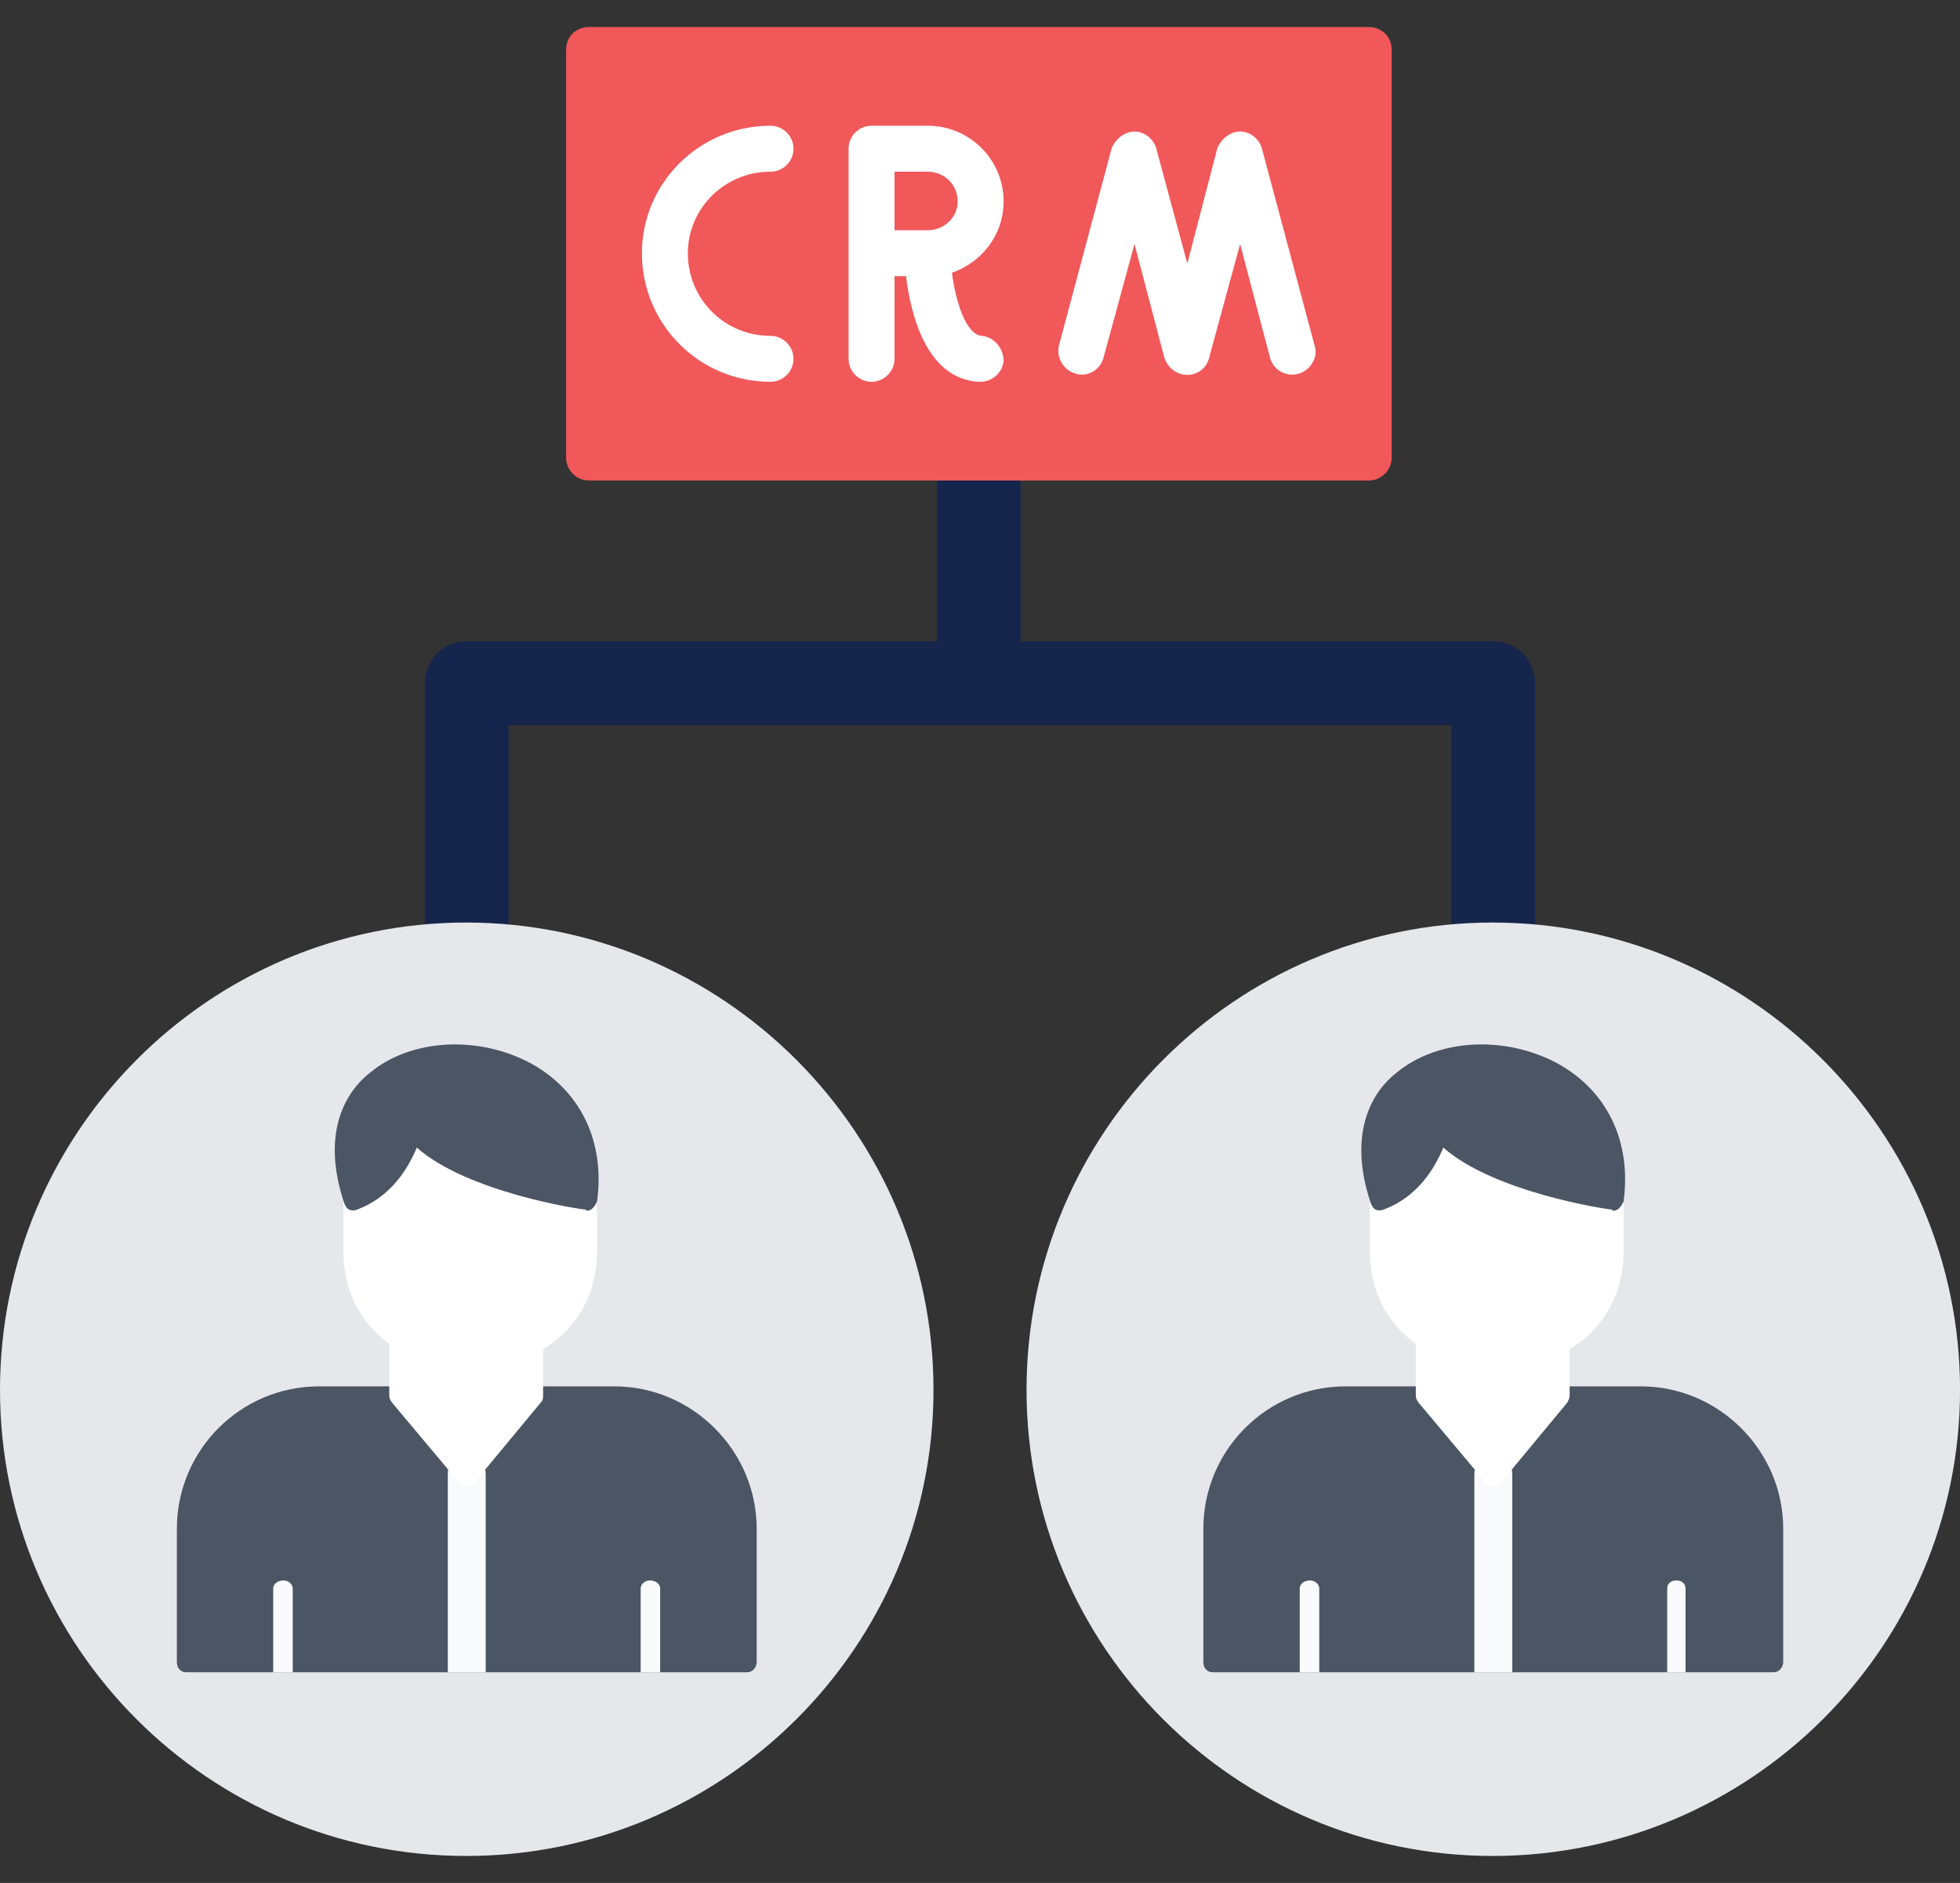 <svg width="51" height="49" viewBox="0 0 51 49" fill="none" xmlns="http://www.w3.org/2000/svg">
<rect x="0" y="0" width="51" height="49" fill="#333333" stroke="none"/>
<path fill-rule="evenodd" clip-rule="evenodd" d="M37.765 18.869H13.236V24.605C13.236 25.232 12.758 25.71 12.13 25.71C11.533 25.71 11.055 25.232 11.055 24.605V17.793C11.055 17.166 11.533 16.688 12.13 16.688H38.84C39.468 16.688 39.946 17.166 39.946 17.793V24.635C39.946 25.232 39.468 25.71 38.84 25.71C38.243 25.71 37.765 25.232 37.765 24.605V18.869Z" fill="#16254C"/>
<path fill-rule="evenodd" clip-rule="evenodd" d="M12.13 48.297C5.438 48.297 0 42.859 0 36.167C0 29.474 5.438 24.007 12.13 24.007C18.823 24.007 24.29 29.474 24.29 36.167C24.29 42.859 18.823 48.297 12.13 48.297Z" fill="#E5E7EB"/>
<path fill-rule="evenodd" clip-rule="evenodd" d="M38.841 48.297C32.148 48.297 26.711 42.859 26.711 36.167C26.711 29.474 32.148 24.007 38.841 24.007C45.533 24.007 51.001 29.474 51.001 36.167C51.001 42.859 45.533 48.297 38.841 48.297Z" fill="#E5E7EB"/>
<path fill-rule="evenodd" clip-rule="evenodd" d="M25.454 18.868C24.857 18.868 24.379 18.39 24.379 17.792V11.907C24.379 11.309 24.857 10.831 25.454 10.831C26.082 10.831 26.56 11.309 26.56 11.907V17.792C26.56 18.39 26.082 18.868 25.454 18.868Z" fill="#16254C"/>
<path fill-rule="evenodd" clip-rule="evenodd" d="M35.614 12.505H15.328C14.999 12.505 14.73 12.236 14.73 11.907V1.301C14.73 0.942 14.999 0.703 15.328 0.703H35.614C35.943 0.703 36.212 0.942 36.212 1.301V11.907C36.212 12.236 35.943 12.505 35.614 12.505Z" fill="#F1585A"/>
<path fill-rule="evenodd" clip-rule="evenodd" d="M20.049 9.935C18.197 9.935 16.703 8.441 16.703 6.589C16.703 4.766 18.197 3.272 20.049 3.272C20.378 3.272 20.647 3.541 20.647 3.87C20.647 4.199 20.378 4.468 20.049 4.468C18.854 4.468 17.898 5.424 17.898 6.589C17.898 7.784 18.854 8.74 20.049 8.74C20.378 8.74 20.647 9.009 20.647 9.337C20.647 9.666 20.378 9.935 20.049 9.935ZM30.895 9.756C30.626 9.756 30.387 9.576 30.297 9.308L29.52 6.35L28.714 9.308C28.624 9.636 28.295 9.816 27.997 9.726C27.668 9.636 27.489 9.308 27.549 9.009L28.923 3.87C29.012 3.631 29.252 3.422 29.52 3.422C29.789 3.422 30.028 3.631 30.088 3.87L30.895 6.858L31.672 3.87C31.761 3.631 32 3.422 32.269 3.422C32.538 3.422 32.777 3.631 32.837 3.87L34.211 9.009C34.301 9.308 34.092 9.636 33.793 9.726C33.464 9.816 33.136 9.636 33.046 9.308L32.269 6.35L31.462 9.308C31.403 9.576 31.164 9.756 30.895 9.756ZM25.517 9.935C25.487 9.935 25.487 9.935 25.457 9.935C24.083 9.845 23.694 8.142 23.575 7.186H23.276V9.337C23.276 9.666 23.007 9.935 22.678 9.935C22.35 9.935 22.081 9.666 22.081 9.337V3.87C22.081 3.541 22.35 3.272 22.678 3.272H24.142C25.218 3.272 26.114 4.139 26.114 5.244C26.114 6.111 25.547 6.828 24.77 7.097C24.86 7.814 25.128 8.71 25.547 8.74C25.875 8.77 26.114 9.069 26.114 9.397C26.084 9.696 25.816 9.935 25.517 9.935ZM23.276 5.991H24.142C24.561 5.991 24.919 5.663 24.919 5.244C24.919 4.796 24.561 4.468 24.142 4.468H23.276V5.991Z" fill="white"/>
<path fill-rule="evenodd" clip-rule="evenodd" d="M46.161 43.517H31.552C31.402 43.517 31.312 43.397 31.312 43.248V39.782C31.312 37.75 32.956 36.077 35.017 36.077C37.587 36.077 40.126 36.077 42.696 36.077C44.727 36.077 46.4 37.75 46.4 39.782V43.248C46.4 43.397 46.281 43.517 46.161 43.517Z" fill="#4B5563"/>
<path fill-rule="evenodd" clip-rule="evenodd" d="M39.349 43.517H38.363V38.348C38.363 38.079 38.572 37.84 38.841 37.84C39.11 37.84 39.349 38.079 39.349 38.348V43.517Z" fill="#F8FAFC"/>
<path fill-rule="evenodd" clip-rule="evenodd" d="M40.425 34.793C40.455 34.763 40.515 34.733 40.604 34.733C40.724 34.733 40.843 34.853 40.843 34.972V36.317C40.843 36.377 40.813 36.436 40.784 36.496L39.051 38.587C38.991 38.647 38.931 38.677 38.842 38.677C38.782 38.677 38.692 38.647 38.662 38.587L36.959 36.556C36.9 36.496 36.84 36.407 36.84 36.317V34.853C36.84 34.703 36.959 34.584 37.079 34.584C37.198 34.584 39.738 34.674 40.425 34.793Z" fill="white"/>
<path fill-rule="evenodd" clip-rule="evenodd" d="M43.859 43.517H43.381V41.336C43.381 41.217 43.471 41.127 43.62 41.127C43.769 41.127 43.859 41.217 43.859 41.336V43.517ZM34.328 43.517H33.82V41.336C33.82 41.217 33.94 41.127 34.089 41.127C34.209 41.127 34.328 41.217 34.328 41.336V43.517Z" fill="#F8FAFC"/>
<path fill-rule="evenodd" clip-rule="evenodd" d="M38.961 35.629C37.318 35.629 35.645 34.583 35.645 32.552V31.237C35.645 31.088 35.764 29.534 35.913 29.534C35.943 29.534 35.973 29.624 36.003 29.773C36.72 29.624 41.949 29.893 41.978 29.893C42.128 29.893 42.247 31.088 42.247 31.237V32.552C42.247 34.583 40.574 35.629 38.961 35.629Z" fill="white"/>
<path fill-rule="evenodd" clip-rule="evenodd" d="M41.978 31.506C41.978 31.506 41.948 31.506 41.948 31.476C41.828 31.476 38.87 31.028 37.556 29.863C37.347 30.37 36.899 31.147 36.002 31.476C35.913 31.506 35.853 31.506 35.793 31.476C35.733 31.446 35.703 31.386 35.674 31.327C35.016 29.385 35.793 28.339 36.331 27.921C37.407 27.024 39.169 26.935 40.544 27.682C41.828 28.399 42.456 29.713 42.246 31.267C42.217 31.327 42.187 31.386 42.127 31.446C42.097 31.476 42.037 31.506 41.978 31.506Z" fill="#4B5563"/>
<path fill-rule="evenodd" clip-rule="evenodd" d="M19.45 43.517H4.841C4.691 43.517 4.602 43.397 4.602 43.248V39.782C4.602 37.75 6.245 36.077 8.306 36.077C10.906 36.077 13.415 36.077 15.985 36.077C18.016 36.077 19.689 37.75 19.689 39.782V43.248C19.689 43.397 19.57 43.517 19.45 43.517Z" fill="#4B5563"/>
<path fill-rule="evenodd" clip-rule="evenodd" d="M12.638 43.517H11.652V38.348C11.652 38.079 11.861 37.84 12.13 37.84C12.399 37.84 12.638 38.079 12.638 38.348V43.517Z" fill="#F8FAFC"/>
<path fill-rule="evenodd" clip-rule="evenodd" d="M13.714 34.793C13.774 34.763 13.834 34.733 13.893 34.733C14.013 34.733 14.132 34.853 14.132 34.972V36.317C14.132 36.377 14.132 36.436 14.073 36.496L12.34 38.587C12.28 38.647 12.22 38.677 12.131 38.677C12.071 38.677 12.011 38.647 11.951 38.587L10.248 36.556C10.189 36.496 10.129 36.407 10.129 36.317V34.853C10.129 34.703 10.248 34.584 10.368 34.584C10.487 34.584 13.027 34.674 13.714 34.793Z" fill="white"/>
<path fill-rule="evenodd" clip-rule="evenodd" d="M17.178 43.517H16.67V41.336C16.67 41.217 16.79 41.127 16.909 41.127C17.058 41.127 17.178 41.217 17.178 41.336V43.517ZM7.617 43.517H7.109V41.336C7.109 41.217 7.229 41.127 7.378 41.127C7.498 41.127 7.617 41.217 7.617 41.336V43.517Z" fill="#F8FAFC"/>
<path fill-rule="evenodd" clip-rule="evenodd" d="M12.25 35.629C10.607 35.629 8.934 34.583 8.934 32.552V31.237C8.934 31.088 9.053 29.534 9.202 29.534C9.232 29.534 9.262 29.624 9.292 29.773C10.039 29.624 15.238 29.893 15.268 29.893C15.417 29.893 15.536 31.088 15.536 31.237V32.552C15.536 34.583 13.863 35.629 12.25 35.629Z" fill="white"/>
<path fill-rule="evenodd" clip-rule="evenodd" d="M15.267 31.506C15.267 31.506 15.267 31.506 15.237 31.476C15.117 31.476 12.159 31.028 10.845 29.863C10.636 30.37 10.188 31.147 9.291 31.476C9.232 31.506 9.142 31.506 9.082 31.476C9.022 31.446 8.993 31.386 8.963 31.327C8.305 29.385 9.082 28.339 9.62 27.921C10.695 27.024 12.458 26.935 13.833 27.682C15.117 28.399 15.745 29.713 15.536 31.267C15.506 31.327 15.476 31.386 15.416 31.446C15.386 31.476 15.326 31.506 15.267 31.506Z" fill="#4B5563"/>
</svg>
